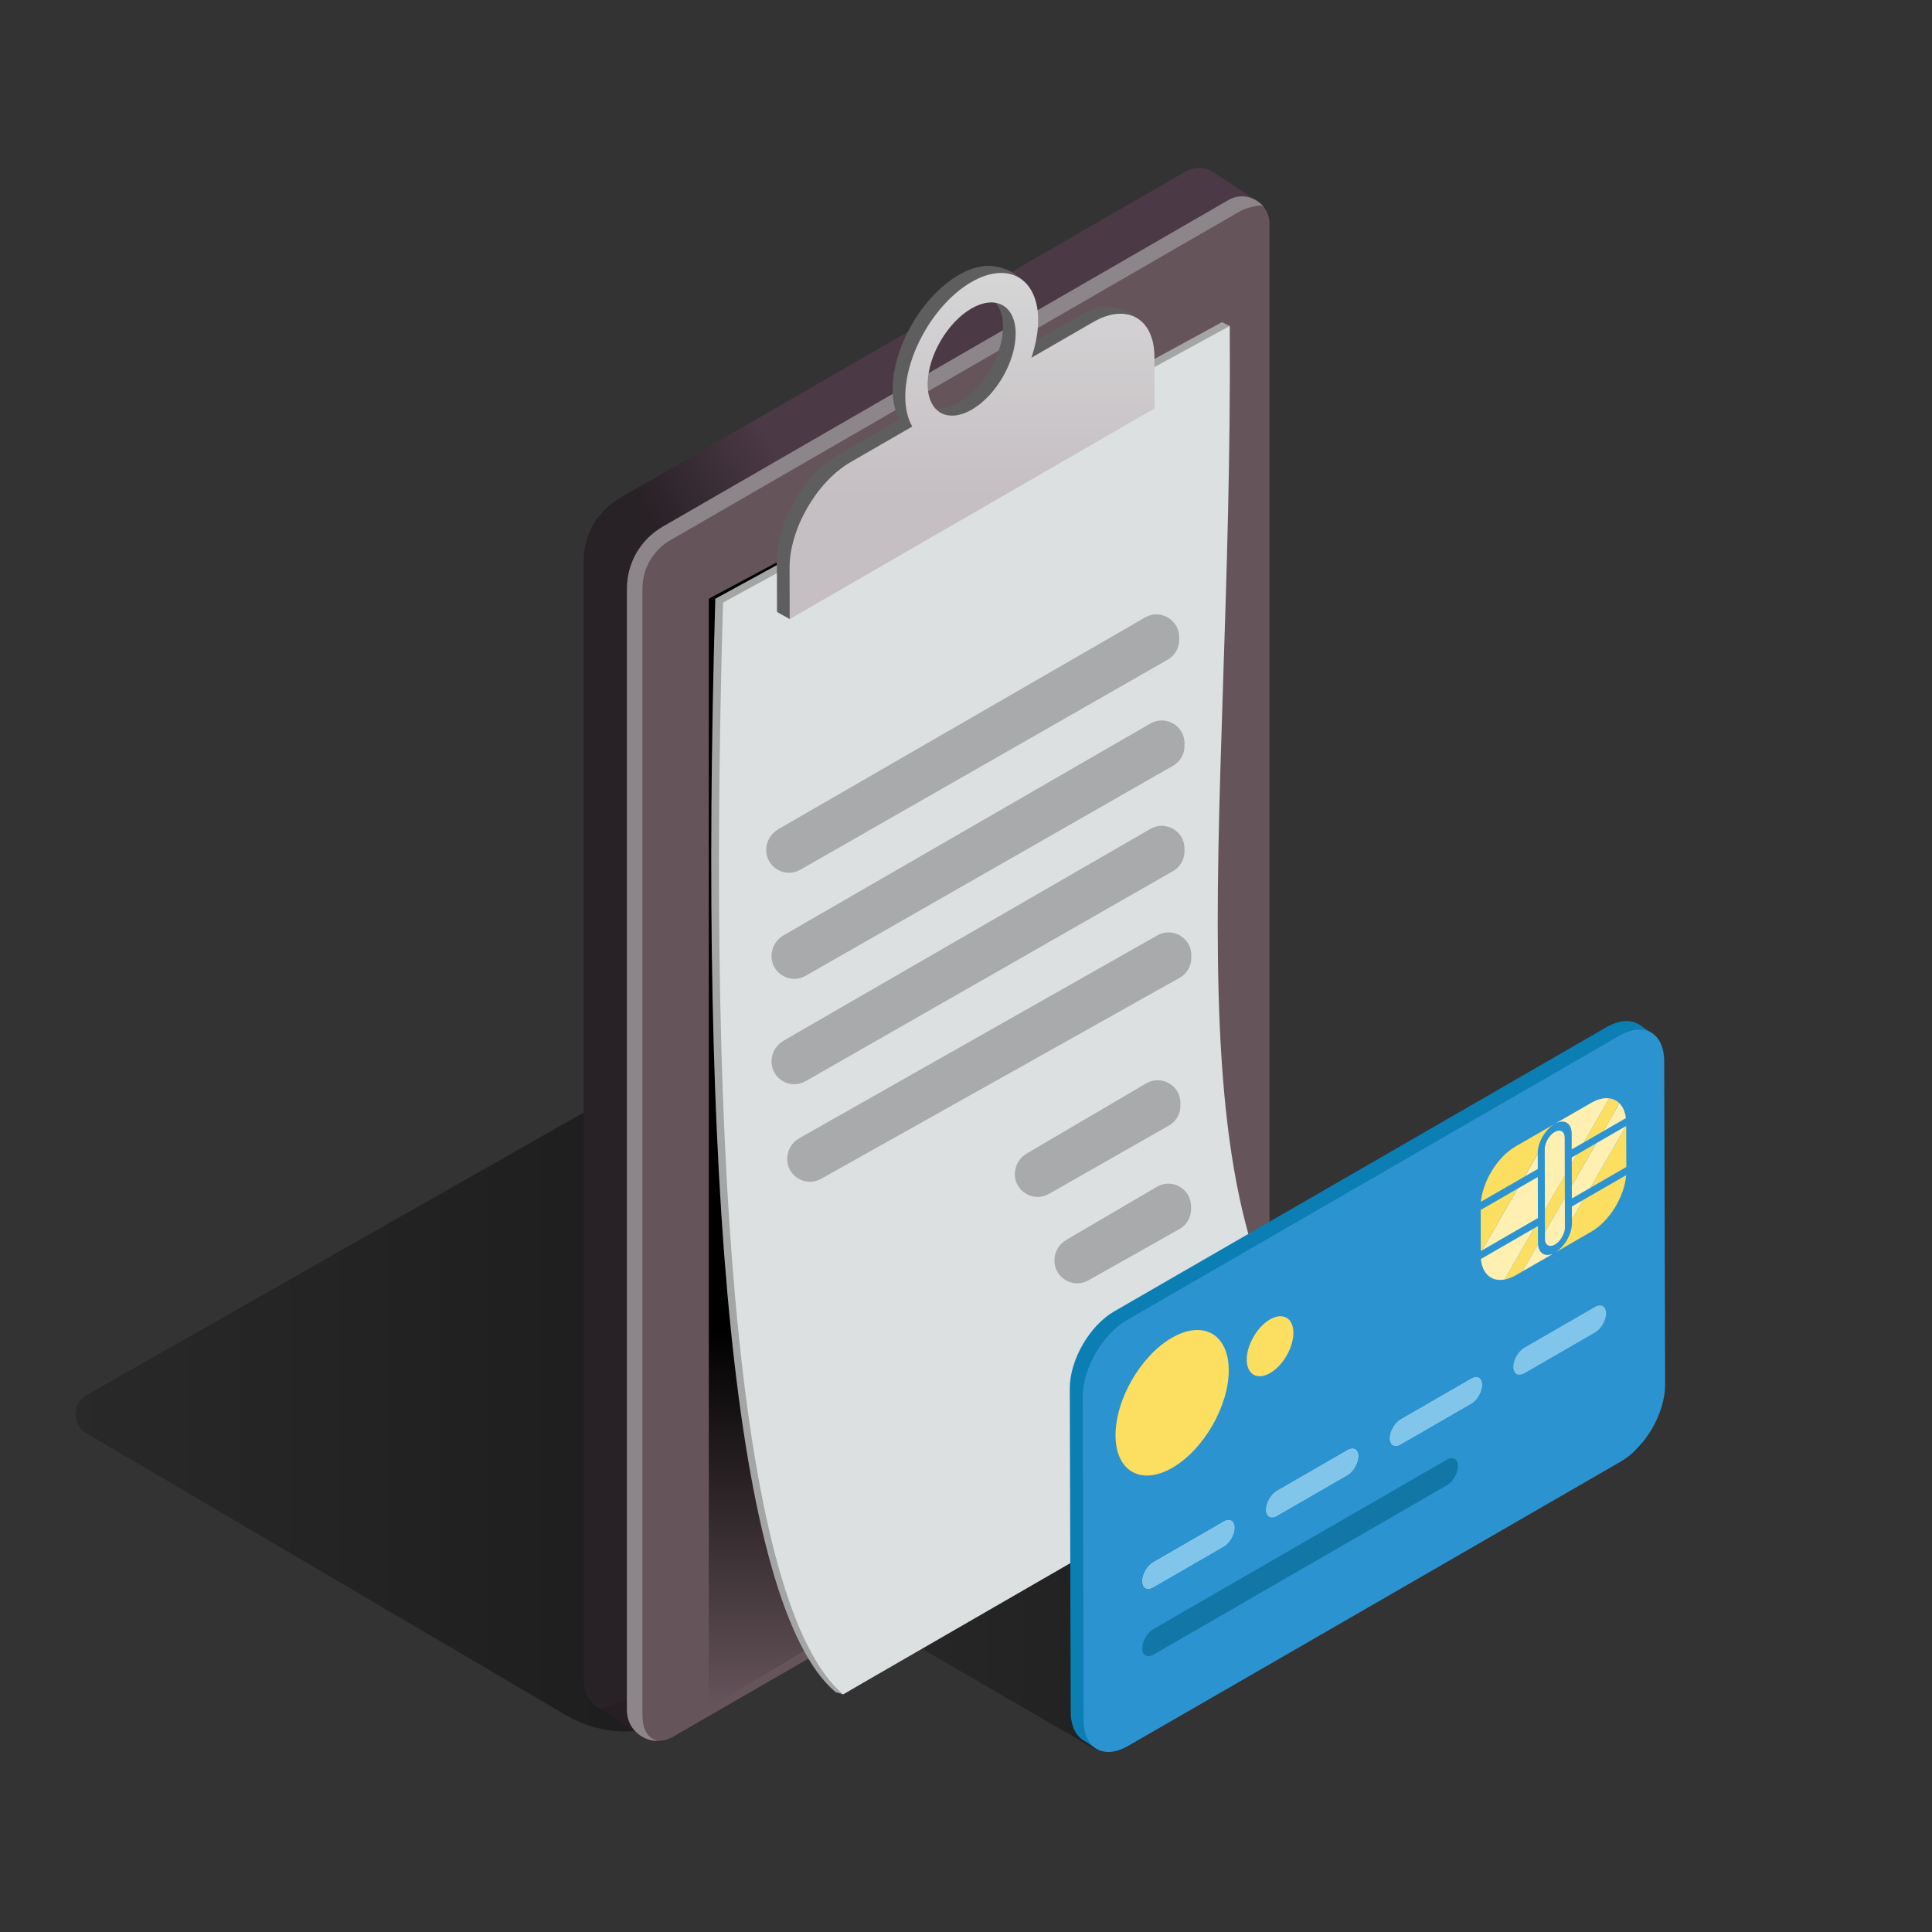 <svg width="500" height="500" viewBox="0 0 500 500" fill="none" xmlns="http://www.w3.org/2000/svg">
<rect x="0" y="0" width="500" height="500" fill="#333333" stroke="none"/>
<path d="M22.441 361.018L174.581 274.548C176.361 273.518 178.551 273.508 180.331 274.528L306.621 348.008C315.711 353.998 317.481 364.148 306.961 370.428L176.221 444.238C167.061 449.518 155.991 449.268 146.901 444.128L22.441 370.988C18.611 368.768 18.611 363.228 22.441 361.008V361.018Z" fill="url(#paint0_linear_5610_25433)"/>
<path d="M362.361 331.93L422.951 366.91C426.281 368.83 426.291 373.64 422.971 375.58L292.131 451.88C288.981 453.78 285.041 453.76 281.901 451.84L222.421 417.31C214.111 412.59 214.091 400.63 222.381 395.88L334.071 331.88C342.841 326.86 353.611 326.87 362.361 331.93Z" fill="url(#paint1_linear_5610_25433)"/>
<path d="M324.9 51.729L314.14 44.649C314.02 44.569 313.91 44.489 313.79 44.419C311.73 43.239 309.09 43.069 306.74 44.419L160.32 128.959C154.6 132.259 151.08 138.359 151.08 144.969V435.249C151.08 441.359 157.69 445.169 162.98 442.119L310.06 357.199C314.57 354.599 317.35 349.779 317.35 344.579V56.239L318.19 56.359L324.92 51.739L324.9 51.729Z" fill="url(#paint2_linear_5610_25433)"/>
<path d="M155.359 442.3L166.139 449.43L166.869 444.66L165.379 441.63L164.819 440.4L163.079 439.93L155.359 442.3Z" fill="#261E22"/>
<path d="M317.93 51.778L171.51 136.318C165.79 139.618 162.27 145.718 162.27 152.328V442.608C162.27 448.718 168.88 452.528 174.17 449.478L321.25 364.558C325.76 361.958 328.54 357.138 328.54 351.938V57.898C328.54 52.458 322.65 49.058 317.94 51.778H317.93Z" fill="#66545B"/>
<path d="M323.69 53.62C325.64 53.15 326.43 52.96 327.01 53.52C327.43 53.92 325.13 50.82 321.44 50.82C320.26 50.82 319.06 51.12 317.92 51.78L171.5 136.32C165.78 139.62 162.26 145.72 162.26 152.33V442.61C162.26 447.24 166.06 450.55 170.2 450.55C170.88 450.55 171.52 450.55 170.2 450.55C166.14 449.42 166.26 445.04 166.26 442.61V152.33C166.26 147.17 169.03 142.37 173.5 139.79L319.92 55.25C320.4 54.97 321.73 54.1 323.69 53.62ZM324.52 351.94C324.52 355.71 322.49 359.22 319.23 361.1L324.52 351.94ZM321.23 364.56C325.74 361.96 328.52 357.14 328.52 351.94L321.23 364.56Z" fill="#8C8589"/>
<path d="M183.439 154.95V442.01L216.609 422.19L200.979 145.57L183.439 154.95Z" fill="url(#paint3_linear_5610_25433)"/>
<path d="M185.12 154.949L316.26 83.359L318.26 84.359C318.26 84.359 285.71 319.229 346.5 362.259L218.2 438.489L216.25 437.929C189.71 415.519 180.77 303.349 185.12 154.949Z" fill="#A4A5A5"/>
<path d="M187.12 155.949L318.26 84.359C319.16 217.869 299.62 319.709 348.5 363.259L218.2 438.489C191.66 416.079 182.77 304.349 187.12 155.949Z" fill="#DCE0E0"/>
<path d="M231.011 100.837C231.011 103.967 231.671 106.577 232.811 108.547L216.841 117.767C208.101 122.817 201.041 135.047 201.061 145.097L201.081 153.827V156.107L201.091 158.377L204.101 156.637L295.531 103.847L295.491 90.567C295.481 85.497 293.661 81.957 290.731 80.347C287.871 78.757 283.931 79.027 279.611 81.527L263.641 90.747C263.961 89.827 264.231 88.917 264.461 87.997C265.091 85.507 265.421 83.037 265.381 80.677C265.381 80.517 265.381 80.347 265.381 80.187C265.191 75.167 263.271 71.627 260.291 69.937C257.301 68.237 253.241 68.397 248.781 70.787C248.571 70.897 248.351 71.017 248.141 71.147C247.991 71.227 247.851 71.317 247.701 71.407C238.491 76.987 231.111 89.847 231.011 100.537M255.111 76.687C253.181 76.097 250.771 76.477 248.161 77.987C250.771 76.477 253.191 76.097 255.111 76.687ZM248.221 104.167C244.291 106.437 240.821 106.157 238.771 103.857C237.531 102.477 236.801 100.377 236.791 97.657C236.791 97.507 236.791 97.347 236.791 97.187H236.801C236.991 90.047 241.981 81.547 248.151 77.987C251.141 76.267 253.861 76.017 255.901 77.007C256.441 77.267 256.931 77.617 257.371 78.047C258.681 79.347 259.481 81.377 259.571 84.037C259.571 84.187 259.571 84.337 259.571 84.497C259.591 91.727 254.511 100.537 248.211 104.177L248.221 104.167Z" fill="#5F5E5F"/>
<path d="M204.37 160.216L201.09 158.376L205.79 154.516L204.37 160.216Z" fill="#5F5E5F"/>
<path d="M294.961 82.797C294.961 82.797 293.631 81.557 292.221 80.807C290.811 80.057 288.221 79.477 288.221 79.477L291.291 82.587L294.961 82.797Z" fill="#5F5E5F"/>
<path d="M264.841 72.667C264.841 72.667 263.201 71.137 261.801 70.367C260.001 69.377 257.861 69.027 257.861 69.027L262.091 72.117L264.841 72.667Z" fill="#5F5E5F"/>
<path d="M234.29 102.677C234.29 105.807 234.95 108.417 236.09 110.387L220.12 119.607C211.38 124.657 204.32 136.887 204.34 146.937L204.36 155.667V157.947L204.37 160.217L298.81 105.687L298.77 92.407C298.76 87.337 296.94 83.797 294.01 82.187C291.15 80.597 287.21 80.867 282.89 83.367L266.92 92.587C267.24 91.667 267.51 90.757 267.74 89.837C268.37 87.347 268.7 84.877 268.66 82.517C268.66 82.357 268.66 82.187 268.66 82.027C268.47 77.007 266.55 73.467 263.57 71.777C260.58 70.077 256.52 70.237 252.06 72.627C251.85 72.737 251.63 72.857 251.42 72.987C251.27 73.067 251.13 73.157 250.98 73.247C241.77 78.827 234.39 91.687 234.29 102.377M258.39 78.527C256.46 77.937 254.05 78.317 251.44 79.827C254.05 78.317 256.47 77.937 258.39 78.527ZM251.5 106.007C247.57 108.277 244.1 107.997 242.05 105.697C240.81 104.317 240.08 102.217 240.07 99.497C240.07 99.347 240.07 99.187 240.07 99.027H240.08C240.27 91.887 245.26 83.387 251.43 79.827C254.42 78.107 257.14 77.857 259.18 78.847C259.72 79.107 260.21 79.457 260.65 79.887C261.96 81.187 262.76 83.217 262.85 85.877C262.85 86.027 262.85 86.177 262.85 86.337C262.87 93.567 257.79 102.377 251.49 106.017L251.5 106.007Z" fill="url(#paint4_linear_5610_25433)"/>
<path d="M201.371 214.629L296.341 159.799C300.261 157.529 305.171 160.369 305.171 164.899V165.609C305.171 167.719 304.041 169.669 302.211 170.719L207.101 225.099C203.181 227.339 198.291 224.509 198.291 219.989C198.291 217.779 199.471 215.739 201.381 214.639L201.371 214.629Z" fill="#A9AAAB"/>
<path d="M202.75 242.078L297.72 187.248C301.64 184.978 306.55 187.818 306.55 192.348V193.058C306.55 195.168 305.42 197.118 303.59 198.168L208.48 252.548C204.56 254.788 199.67 251.958 199.67 247.438C199.67 245.228 200.85 243.188 202.76 242.088L202.75 242.078Z" fill="#A9AAAB"/>
<path d="M202.75 269.347L297.72 214.517C301.64 212.247 306.55 215.087 306.55 219.617V220.327C306.55 222.437 305.42 224.387 303.59 225.437L208.48 279.817C204.56 282.057 199.67 279.227 199.67 274.707C199.67 272.497 200.85 270.457 202.76 269.357L202.75 269.347Z" fill="#A9AAAB"/>
<path d="M206.801 294.599L299.481 242.099C303.401 239.829 308.311 242.669 308.311 247.199V247.909C308.311 250.019 307.181 251.969 305.351 253.019L212.531 305.059C208.611 307.299 203.721 304.469 203.721 299.949C203.721 297.739 204.901 295.699 206.811 294.599H206.801Z" fill="#A9AAAB"/>
<path d="M265.731 298.517L296.671 280.357C300.591 278.087 305.501 280.927 305.501 285.457V286.167C305.501 288.277 304.371 290.227 302.541 291.277L271.451 308.987C267.531 311.227 262.641 308.397 262.641 303.877C262.641 301.667 263.821 299.627 265.731 298.527V298.517Z" fill="#A9AAAB"/>
<path d="M275.971 320.877L299.421 307.127C303.341 304.857 308.251 307.697 308.251 312.227V312.937C308.251 315.047 307.121 316.997 305.291 318.047L281.691 331.347C277.771 333.587 272.881 330.757 272.881 326.237C272.881 324.027 274.061 321.987 275.971 320.887V320.877Z" fill="#A9AAAB"/>
<path d="M427.339 272.43C427.319 265.1 422.139 262.15 415.759 265.83L288.359 339.38C281.979 343.06 276.839 351.98 276.859 359.31L277.099 443.01C277.119 450.34 282.299 453.29 288.679 449.61L416.079 376.06C422.459 372.38 427.599 363.46 427.579 356.13L427.339 272.43Z" fill="#0B7EB3"/>
<path d="M427.799 267.549L424.049 265.059L424.129 267.759L427.799 267.549Z" fill="#0B7EB3"/>
<path d="M279.859 450.011L283.749 452.591V448.691L279.859 450.011Z" fill="#0B7EB3"/>
<path d="M374.439 377.763C376.029 376.843 377.329 377.583 377.339 379.413C377.339 381.243 376.059 383.473 374.459 384.393L298.509 428.243C296.919 429.163 295.619 428.423 295.609 426.593C295.599 424.763 296.889 422.533 298.489 421.613L374.439 377.763Z" fill="#1277A6"/>
<path d="M316.679 393.702C318.269 392.782 319.569 393.512 319.579 395.352C319.589 397.192 318.299 399.412 316.699 400.332L298.459 410.862C296.869 411.782 295.569 411.042 295.559 409.212C295.549 407.382 296.839 405.152 298.439 404.232L316.679 393.702Z" fill="#81C5EA"/>
<path d="M380.729 356.722C382.319 355.802 383.619 356.532 383.629 358.372C383.639 360.212 382.349 362.432 380.749 363.352L362.509 373.882C360.919 374.802 359.619 374.062 359.619 372.232C359.619 370.402 360.899 368.172 362.489 367.252L380.729 356.722Z" fill="#81C5EA"/>
<path d="M415.549 312.902C415.569 312.682 415.579 312.462 415.579 312.242C415.579 312.452 415.579 312.682 415.549 312.902Z" fill="#FCDE61"/>
<path d="M391.729 327.541C391.719 327.491 391.699 327.441 391.689 327.391C391.699 327.441 391.709 327.491 391.729 327.541Z" fill="#FCDE61"/>
<path d="M391.809 327.861C391.779 327.761 391.749 327.651 391.729 327.551C391.759 327.661 391.779 327.761 391.809 327.861Z" fill="#FCDE61"/>
<path d="M392.039 328.441C392.039 328.441 391.999 328.351 391.979 328.301C391.999 328.351 392.019 328.401 392.039 328.441Z" fill="#FCDE61"/>
<path d="M392.589 329.262C392.539 329.212 392.499 329.162 392.449 329.102C392.489 329.152 392.539 329.212 392.589 329.262Z" fill="#FCDE61"/>
<path d="M410.359 300.672C410.199 300.742 410.039 300.822 409.869 300.912C410.029 300.822 410.199 300.742 410.359 300.672Z" fill="#FCDE61"/>
<path d="M415.549 304.159C415.549 304.159 415.549 304.239 415.549 304.279C415.549 304.139 415.549 304.009 415.539 303.879C415.539 303.919 415.539 303.959 415.539 303.999C415.539 304.039 415.539 304.079 415.539 304.119V304.139L415.549 304.159Z" fill="#FFEFB1"/>
<path d="M348.71 375.212C350.3 374.292 351.6 375.032 351.6 376.862C351.6 378.692 350.32 380.922 348.73 381.842L330.49 392.372C328.9 393.292 327.6 392.552 327.59 390.722C327.58 388.892 328.87 386.662 330.47 385.742L348.71 375.212Z" fill="#81C5EA"/>
<path d="M430.689 274.641C430.669 267.311 425.489 264.361 419.109 268.041L291.709 341.591C285.329 345.271 280.189 354.191 280.209 361.521L280.449 445.221C280.469 452.551 285.649 455.501 292.029 451.821L419.429 378.271C425.809 374.591 430.949 365.671 430.929 358.341L430.689 274.641ZM330.469 385.741L348.709 375.211C350.299 374.291 351.599 375.031 351.599 376.861C351.599 378.691 350.319 380.921 348.729 381.841L330.489 392.371C328.899 393.291 327.599 392.551 327.589 390.721C327.589 388.891 328.869 386.661 330.469 385.741ZM298.439 404.231L316.679 393.701C318.269 392.781 319.569 393.511 319.579 395.351C319.579 397.181 318.299 399.411 316.699 400.331L298.459 410.861C296.869 411.781 295.569 411.041 295.559 409.211C295.559 407.381 296.839 405.151 298.439 404.231ZM374.449 384.391L298.499 428.241C296.909 429.161 295.609 428.421 295.599 426.591C295.599 424.761 296.879 422.531 298.479 421.611L374.429 377.761C376.019 376.841 377.319 377.581 377.329 379.411C377.329 381.241 376.049 383.471 374.449 384.391ZM380.739 363.351L362.499 373.881C360.909 374.801 359.609 374.061 359.609 372.231C359.609 370.401 360.889 368.171 362.479 367.251L380.719 356.721C382.309 355.801 383.609 356.531 383.619 358.371C383.619 360.201 382.339 362.431 380.739 363.351ZM412.769 344.861L394.529 355.391C392.939 356.311 391.639 355.571 391.629 353.741C391.619 351.911 392.909 349.681 394.509 348.761L412.749 338.231C414.339 337.311 415.639 338.041 415.649 339.881C415.649 341.711 414.369 343.941 412.769 344.861Z" fill="#2C93D1"/>
<path d="M403.279 325.972L403.319 325.902C403.479 325.842 403.639 325.762 403.799 325.672L403.279 325.972Z" fill="#FCDE61"/>
<path d="M395.488 330.109C394.988 330.199 394.508 330.199 394.078 330.109C394.508 330.199 394.978 330.199 395.488 330.109Z" fill="#FCDE61"/>
<path d="M411.738 300.242C411.628 300.262 411.508 300.282 411.398 300.312C411.518 300.282 411.628 300.262 411.738 300.242Z" fill="#FCDE61"/>
<path d="M410.829 300.48C410.729 300.52 410.629 300.55 410.529 300.59C410.629 300.55 410.729 300.51 410.829 300.48Z" fill="#FCDE61"/>
<path d="M410.539 300.59C410.479 300.61 410.419 300.64 410.359 300.67C410.419 300.64 410.479 300.62 410.539 300.59Z" fill="#FCDE61"/>
<path d="M403.83 304.402C403.83 304.402 403.78 304.432 403.75 304.452L403.83 304.402Z" fill="#FCDE61"/>
<path d="M412.759 338.229C414.349 337.309 415.649 338.039 415.659 339.879C415.669 341.719 414.379 343.939 412.779 344.859L394.539 355.389C392.949 356.309 391.649 355.569 391.639 353.739C391.629 351.909 392.919 349.679 394.519 348.759L412.759 338.229Z" fill="#81C5EA"/>
<path d="M392.949 329.59C393.179 329.77 393.439 329.91 393.709 330.01C393.429 329.91 393.179 329.77 392.949 329.59Z" fill="#FCDE61"/>
<path d="M415.5 303.461C415.52 303.641 415.54 303.821 415.55 304.011C415.55 303.821 415.53 303.641 415.5 303.461Z" fill="#FCDE61"/>
<path d="M415.408 302.961C415.428 303.061 415.448 303.151 415.458 303.251C415.438 303.151 415.428 303.051 415.408 302.961Z" fill="#FCDE61"/>
<path d="M406.769 301.068L406.789 306.838V310.158L411.569 307.398L420.889 302.018V303.088C420.889 303.428 420.879 303.768 420.849 304.118L409.759 310.518L406.799 312.228V315.638L406.809 316.578C406.809 319.368 404.859 322.758 402.429 324.158C402.169 324.308 401.919 324.428 401.669 324.518C399.699 325.268 398.169 324.238 398.029 321.968C398.029 321.858 398.019 321.758 398.019 321.638V317.288L397.069 317.828L383.269 325.798C383.249 325.538 383.229 325.258 383.229 324.988C383.229 324.938 383.229 324.878 383.229 324.818V324.108V323.738L383.549 323.548L398.009 315.198L397.979 304.578L392.759 307.588L383.189 313.108V312.318C383.189 311.878 383.219 311.428 383.269 310.978L394.569 304.458L397.979 302.488V298.568L397.969 298.418C397.969 295.628 399.919 292.238 402.349 290.838C402.389 290.818 402.439 290.788 402.479 290.768C404.839 289.478 406.749 290.618 406.759 293.348V297.418L409.909 295.608L414.929 292.708L420.779 289.328C420.829 289.728 420.859 290.138 420.869 290.578V291.368L413.129 295.838L408.109 298.738L406.779 299.508V301.038L406.769 301.068ZM404.969 304.188L404.939 294.428C404.939 292.788 403.769 292.128 402.349 292.948C400.929 293.768 399.769 295.768 399.779 297.408L399.819 313.098L399.839 318.868V320.608C399.839 322.248 401.009 322.908 402.439 322.088C402.959 321.788 403.439 321.328 403.849 320.788C404.149 320.388 404.409 319.948 404.599 319.488C404.859 318.868 405.019 318.218 405.019 317.628L404.999 309.958L404.979 304.188" fill="#2C93D1"/>
<path d="M397.98 302.529L394.57 304.489L397.97 298.609L397.98 302.529Z" fill="#FFEFB1"/>
<path d="M406.809 315.651L406.799 312.241L409.769 310.531L406.809 315.651Z" fill="#FFEFB1"/>
<path d="M404.59 319.488C404.39 319.948 404.14 320.388 403.84 320.788L404.59 319.488Z" fill="#FCDE61"/>
<path d="M406.809 315.649L409.759 310.529L420.849 304.129C420.419 309.659 416.569 316.009 411.869 318.729L402.439 324.169C404.859 322.769 406.829 319.379 406.819 316.589V315.649H406.809Z" fill="#FCDE61"/>
<path d="M411.57 307.398L420.79 291.438L420.86 291.398L420.89 302.018L411.57 307.398Z" fill="#FCDE61"/>
<path d="M406.789 306.841L413.119 295.871L420.789 291.441L411.569 307.401L406.799 310.161L406.789 306.841Z" fill="#FFEFB1"/>
<path d="M420.83 289.952C420.82 289.752 420.8 289.562 420.77 289.372L414.92 292.752L419.1 285.512C420.08 286.492 420.71 287.992 420.83 289.952Z" fill="#FFEFB1"/>
<path d="M398.03 321.659C398.03 321.769 398.03 321.879 398.04 321.989L393.95 329.069L392.31 330.009C391.29 330.599 390.32 330.959 389.41 331.129L397.08 317.849L398.02 317.309V321.659H398.03Z" fill="#FCDE61"/>
<path d="M404.97 304.191L404.98 309.961L399.84 318.881L399.82 313.111L404.97 304.191Z" fill="#FCDE61"/>
<path d="M408.1 298.771L413.12 295.871L406.79 306.841L406.77 301.071L408.1 298.771Z" fill="#FCDE61"/>
<path d="M406.77 301.07V299.54L408.1 298.77L406.77 301.07Z" fill="#FFEFB1"/>
<path d="M398.039 321.988C398.179 324.258 399.709 325.278 401.679 324.538L401.619 324.648L393.959 329.068L398.049 321.988H398.039Z" fill="#FFEFB1"/>
<path d="M383.229 325.072C383.229 325.292 383.248 325.562 383.268 325.822L397.069 317.852L389.398 331.132C386.158 331.742 383.729 329.842 383.289 326.082C383.269 325.942 383.259 325.822 383.249 325.692C383.249 325.602 383.238 325.542 383.238 325.482C383.238 325.392 383.238 325.342 383.238 325.282C383.238 325.192 383.238 325.132 383.238 325.072H383.229Z" fill="#FFEFB1"/>
<path d="M383.549 323.579L392.759 307.619L397.979 304.609L398.009 315.229L383.549 323.579Z" fill="#FFEFB1"/>
<path d="M419.1 285.509L414.92 292.749L409.9 295.649L416.48 284.259C415.99 284.199 415.46 284.209 414.92 284.289C417.58 283.889 419.65 285.209 420.47 287.889C420.17 286.919 419.7 286.119 419.1 285.519V285.509Z" fill="#FCDE61"/>
<path d="M411.919 285.35C413.609 284.41 415.149 284.08 416.479 284.25L409.899 295.64L406.759 297.45V293.38C406.739 290.64 404.839 289.51 402.469 290.8L411.769 285.43C411.769 285.43 411.869 285.37 411.919 285.35Z" fill="#FFEFB1"/>
<path d="M392.759 307.621L383.549 323.581L383.229 323.771L383.199 313.141L392.759 307.621Z" fill="#FCDE61"/>
<path d="M399.84 320.611V318.871L404.98 309.961L405 317.631C405 318.231 404.85 318.871 404.58 319.491L403.83 320.791C403.43 321.331 402.94 321.791 402.42 322.091C401 322.911 399.83 322.251 399.83 320.611H399.84Z" fill="#FFEFB1"/>
<path d="M402.349 292.962C403.769 292.142 404.939 292.802 404.939 294.442L404.969 304.202L399.819 313.112L399.779 297.422C399.779 295.782 400.929 293.782 402.349 292.962Z" fill="#FFEFB1"/>
<path d="M394.569 304.491L383.269 311.011C383.249 311.191 383.239 311.371 383.219 311.551C383.549 305.971 387.439 299.471 392.209 296.711L402.329 290.871C399.909 292.271 397.939 295.671 397.949 298.451V298.601L394.549 304.481L394.569 304.491Z" fill="#FCDE61"/>
<path d="M303.299 346.212C311.389 341.542 317.969 345.292 317.999 354.582C318.029 363.872 311.489 375.192 303.399 379.862C295.309 384.532 288.729 380.782 288.699 371.492C288.669 362.192 295.209 350.872 303.299 346.202V346.212Z" fill="#FCDE61"/>
<path d="M328.67 341.471C332.01 339.541 334.72 341.091 334.73 344.921C334.74 348.751 332.05 353.411 328.71 355.341C325.37 357.271 322.67 355.721 322.66 351.891C322.65 348.061 325.34 343.391 328.67 341.471Z" fill="#FCDE61"/>
<defs>
<linearGradient id="paint0_linear_5610_25433" x1="19.571" y1="360.928" x2="314.171" y2="360.928" gradientUnits="userSpaceOnUse">
<stop stop-opacity="0.2"/>
<stop offset="0.67" stop-opacity="0.5"/>
</linearGradient>
<linearGradient id="paint1_linear_5610_25433" x1="216.171" y1="390.71" x2="425.451" y2="390.71" gradientUnits="userSpaceOnUse">
<stop stop-opacity="0.2"/>
<stop offset="0.67" stop-opacity="0.5"/>
</linearGradient>
<linearGradient id="paint2_linear_5610_25433" x1="220.45" y1="251.409" x2="371.8" y2="165.879" gradientUnits="userSpaceOnUse">
<stop offset="0.07" stop-color="#282126"/>
<stop offset="0.28" stop-color="#4B3945"/>
</linearGradient>
<linearGradient id="paint3_linear_5610_25433" x1="200.019" y1="442.01" x2="200.019" y2="145.57" gradientUnits="userSpaceOnUse">
<stop stop-color="#66545B"/>
<stop offset="0.33"/>
</linearGradient>
<linearGradient id="paint4_linear_5610_25433" x1="251.58" y1="129.377" x2="251.58" y2="72.347" gradientUnits="userSpaceOnUse">
<stop stop-color="#C5BEC2"/>
<stop offset="1" stop-color="#D5D5D6"/>
</linearGradient>
</defs>
</svg>

